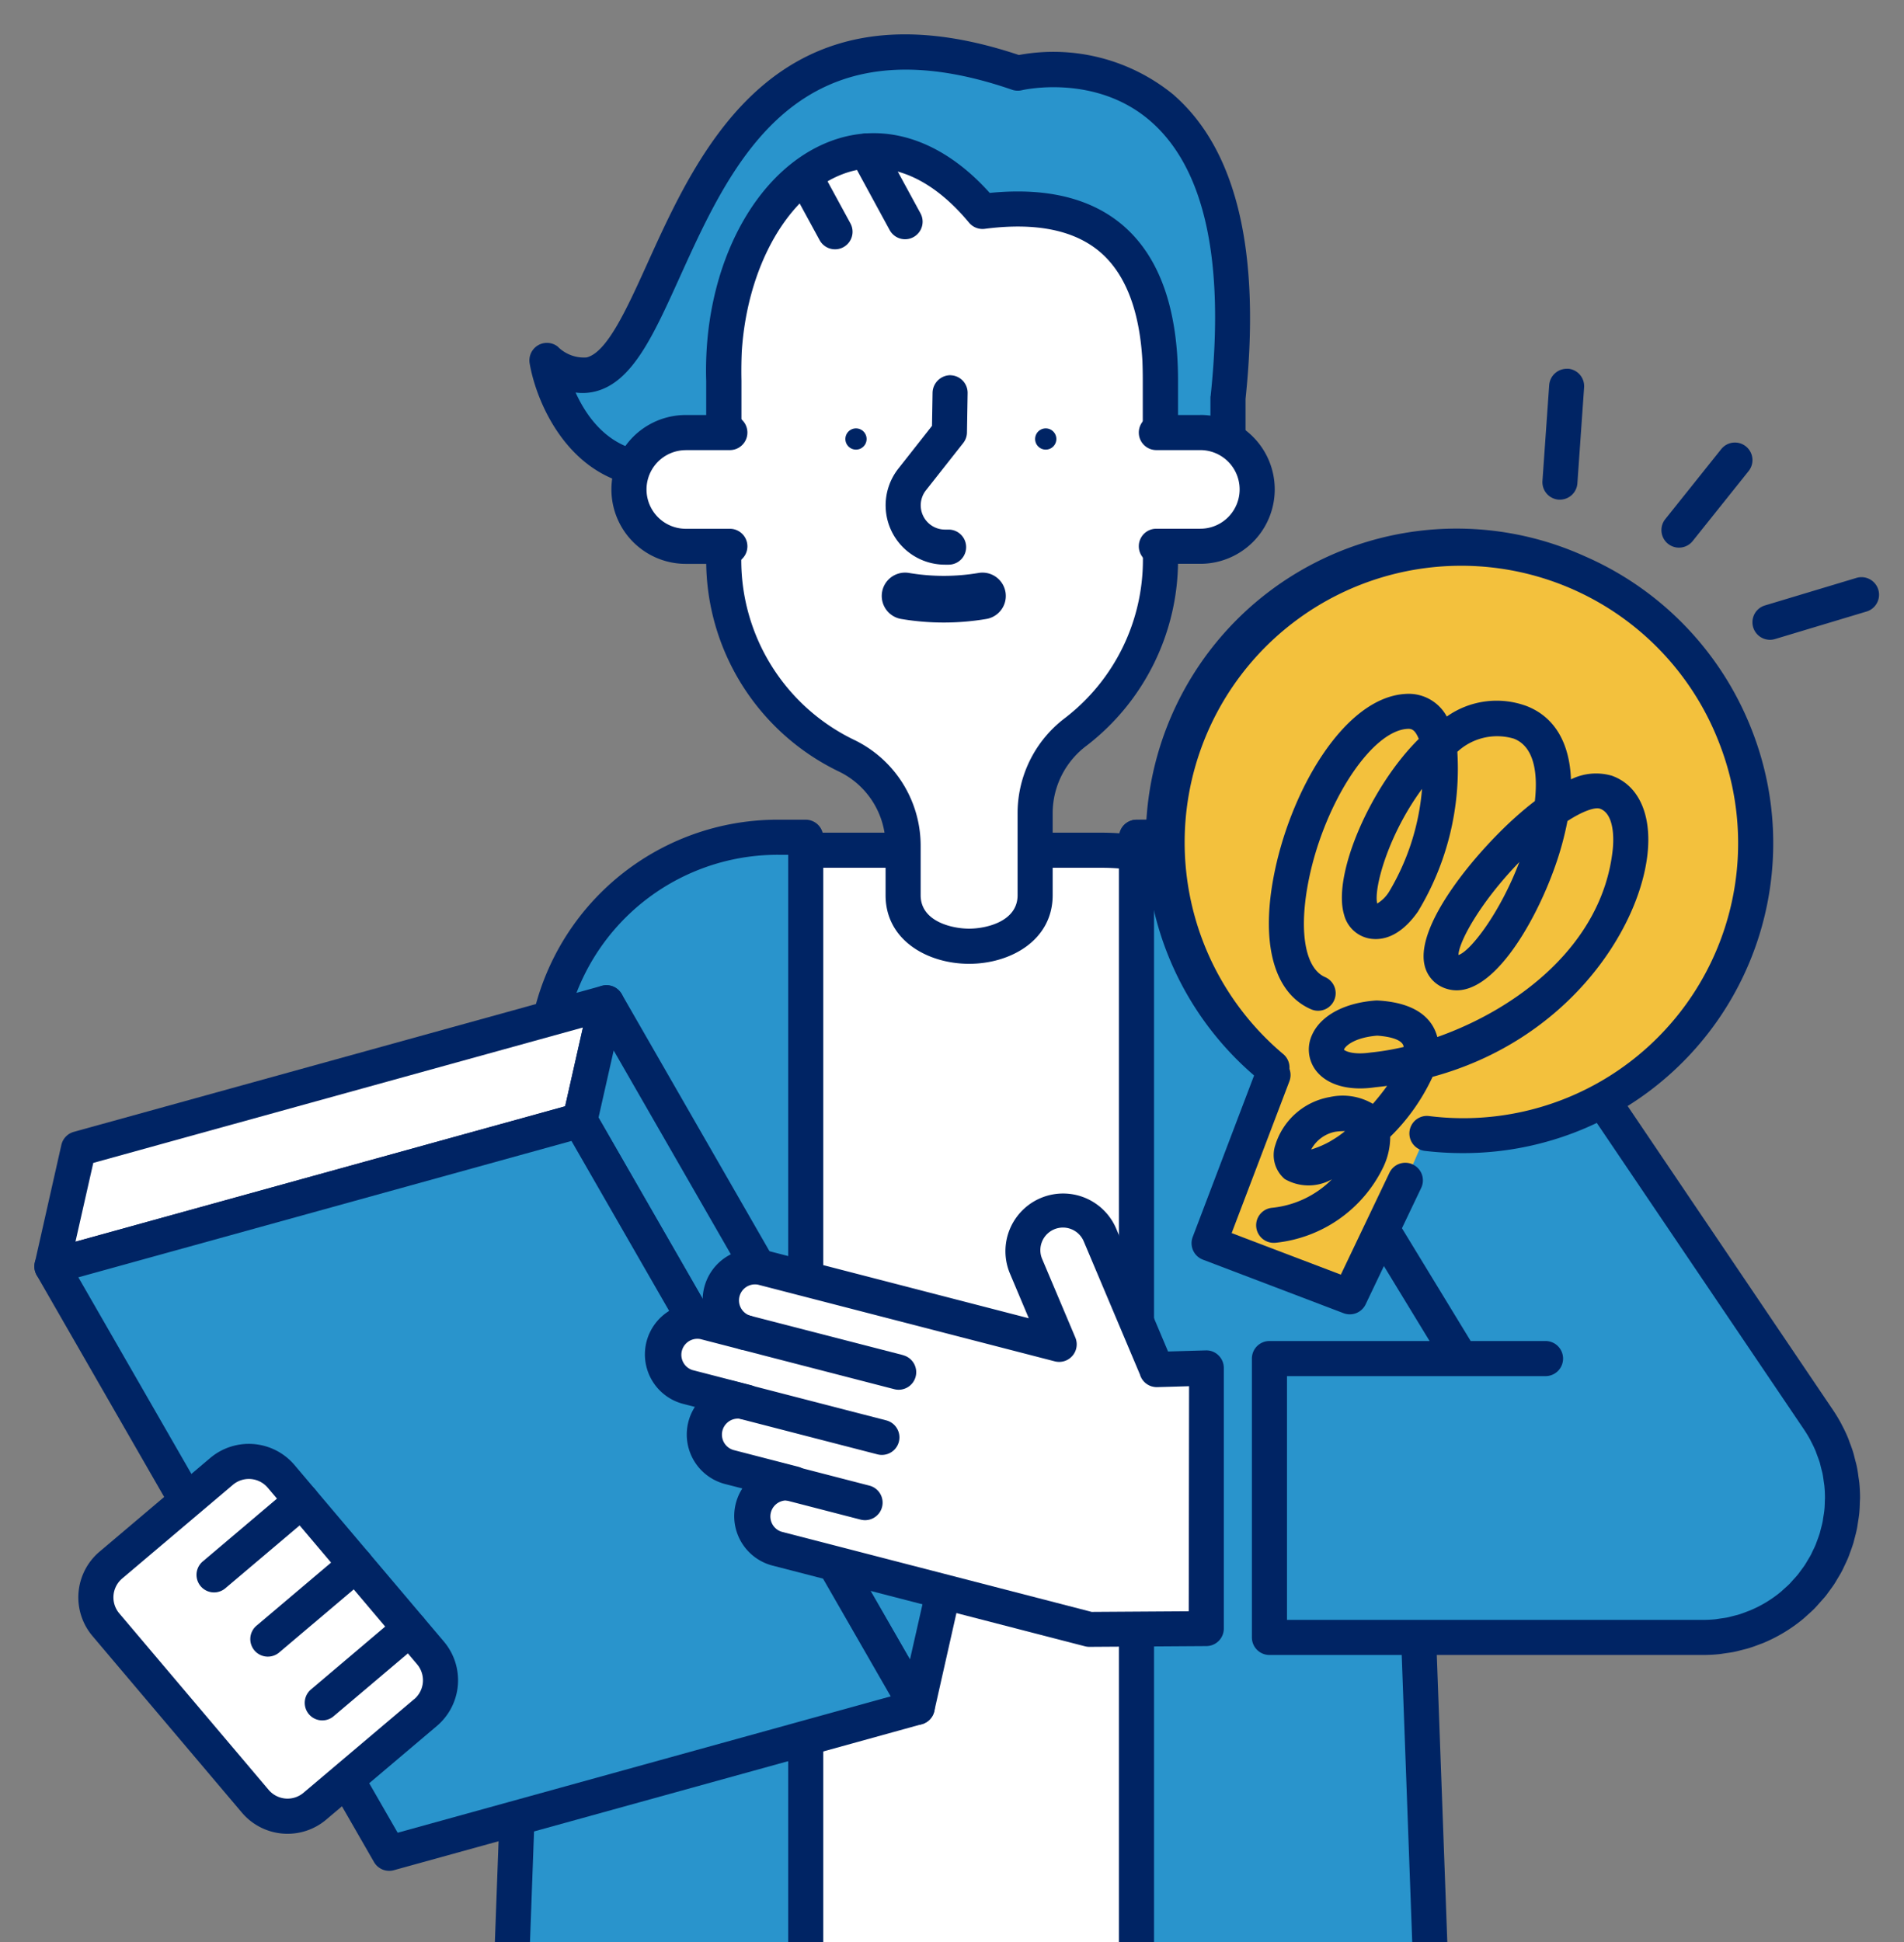 <svg data-name="グループ 3407" xmlns="http://www.w3.org/2000/svg" width="129.235" height="131.788"><rect width="100%" height="100%" fill="#808080" stroke="none"/><defs><clipPath id="a"><path data-name="長方形 24863" fill="none" d="M0 0h129.235v131.788H0z"/></clipPath><clipPath id="b"><path data-name="長方形 25155" fill="none" d="M0 0h125.242v249.299H0z"/></clipPath></defs><g data-name="グループ 3057"><g data-name="グループ 3417" clip-path="url(#a)"><g data-name="グループ 3416" clip-path="url(#b)" transform="translate(2.332 2.332)"><path data-name="パス 11595" d="M49.208 227.509l-4.342 8.421H32.489a10.875 10.875 0 00-10.875 10.876v1.3h38.153v-9.884l-1.095-10.715z" fill="#2994cc"/><path data-name="パス 11596" d="M59.857 227.388a1.191 1.191 0 00-1.185-1.069h-9.464a1.19 1.19 0 00-1.058.644l-4.01 7.774H32.488a12.08 12.08 0 00-12.065 12.066v1.306a1.191 1.191 0 001.191 1.191h38.153a1.191 1.191 0 001.191-1.191v-9.884c0-.041 0-.081-.006-.121zm-1.278 19.53H22.804v-.116a9.7 9.7 0 019.684-9.689h12.378a1.189 1.189 0 001.058-.645l4.009-7.773h7.664l.979 9.585z" fill="#002464"/><path data-name="パス 11597" d="M41.6 235.159a1.19 1.19 0 10-1.819 1.536l3.324 3.939a1.19 1.19 0 101.819-1.536z" fill="#002464"/><path data-name="パス 11598" d="M36.028 235.159a1.19 1.19 0 10-1.819 1.536l3.319 3.939a1.19 1.19 0 001.819-1.536z" fill="#002464"/><path data-name="パス 11599" d="M83.22 227.509l-4.345 8.421H66.502a10.875 10.875 0 00-10.876 10.876v1.3H93.78v-9.884l-1.1-10.715z" fill="#2994cc"/><path data-name="パス 11600" d="M93.87 227.388a1.191 1.191 0 00-1.185-1.069h-9.464a1.19 1.19 0 00-1.058.644l-4.01 7.774H66.502a12.08 12.08 0 00-12.066 12.066v1.306a1.191 1.191 0 001.191 1.191H93.78a1.191 1.191 0 001.191-1.191v-9.884c0-.041 0-.081-.006-.121zm-1.281 19.53H56.817v-.116a9.7 9.7 0 019.685-9.689h12.377a1.189 1.189 0 001.058-.645l4.009-7.773h7.664l.979 9.585z" fill="#002464"/><path data-name="パス 11601" d="M75.61 235.159a1.19 1.19 0 10-1.819 1.536l3.324 3.939a1.191 1.191 0 001.82-1.536z" fill="#002464"/><path data-name="パス 11602" d="M70.041 235.159a1.19 1.19 0 10-1.819 1.536l3.324 3.939a1.19 1.19 0 001.819-1.536z" fill="#002464"/><path data-name="パス 11603" d="M39.028 130.323l3.709 102.391h22.564l-2.083-71.722-1.038-6.674-3.425.066 3.425-.066 12.2 78.4h21.342L88.26 130.327z" fill="#ed6f1b"/><path data-name="パス 11604" d="M88.263 129.132H39.029a1.19 1.19 0 00-1.189 1.234l3.708 102.391a1.19 1.19 0 001.189 1.147h22.569a1.19 1.19 0 001.19-1.225l-1.532-52.756 8.243 52.974a1.19 1.19 0 001.176 1.007h21.343a1.191 1.191 0 001.187-1.277L89.45 130.236a1.19 1.19 0 00-1.187-1.1m-12.86 102.387l-11-70.692v-.022l-1.039-6.674a1.188 1.188 0 00-.492-.791l-.013-.01a1.186 1.186 0 00-.671-.207h-.024l-3.425.067a1.19 1.19 0 00-1.167 1.189v.023a1.217 1.217 0 001.213 1.168l2.385-.046.867 5.575 2.045 70.42H43.884l-3.621-100.01h46.893l7.289 100.011z" fill="#002464"/><path data-name="パス 11605" d="M72.451 55.358H50.506L36.059 79.785l.8 52.868h52.828L88.324 71.23a15.873 15.873 0 00-15.873-15.872" fill="#fff"/><path data-name="パス 11606" d="M89.514 71.232v-.019A17.083 17.083 0 0072.45 54.167H50.503a1.192 1.192 0 00-1.025.585L35.034 79.179a1.2 1.2 0 00-.165.624l.8 52.868a1.191 1.191 0 001.191 1.172h52.829a1.189 1.189 0 001.19-1.217l-1.365-61.395zm-51.48 60.23l-.779-51.361 13.927-23.553H72.45a14.7 14.7 0 0114.683 14.684v.026l1.339 60.2z" fill="#002464"/><path data-name="パス 11607" d="M46.792 17.303v18.322a14.8 14.8 0 008.324 13.312 6.827 6.827 0 013.852 6.132v3.342c0 4.612 8.96 4.612 8.96 0v-5.613a6.934 6.934 0 012.756-5.468 14.767 14.767 0 005.752-11.705V17.303c0-14.115-29.643-14.115-29.643 0" fill="#fff"/><path data-name="パス 11608" d="M72.442 8.358a20.433 20.433 0 00-10.829-2.83 20.434 20.434 0 00-10.827 2.83 10.294 10.294 0 00-5.185 8.945v18.325a15.9 15.9 0 008.992 14.382 5.6 5.6 0 013.184 5.062v3.342c0 3.052 2.852 4.65 5.67 4.65 2.817 0 5.67-1.6 5.671-4.65v-5.617a5.727 5.727 0 012.294-4.527 15.891 15.891 0 006.217-12.642V17.303a10.294 10.294 0 00-5.185-8.945m2.8 27.266a13.528 13.528 0 01-5.29 10.764 8.09 8.09 0 00-3.217 6.41v5.613c0 1.794-2.151 2.268-3.29 2.268s-3.289-.474-3.289-2.268v-3.343a7.971 7.971 0 00-4.519-7.2 13.534 13.534 0 01-7.657-12.24V17.303c0-6.456 7.066-9.4 13.631-9.4s13.632 2.94 13.632 9.4z" fill="#002464"/><path data-name="パス 11609" d="M68.648 26.735a.72.72 0 10.72.72.72.72 0 00-.72-.72" fill="#002464"/><path data-name="パス 11610" d="M55.769 26.735a.72.72 0 10.72.72.72.72 0 00-.72-.72" fill="#002464"/><path data-name="パス 11611" d="M62.176 23.126a1.219 1.219 0 00-1.21 1.171l-.038 2.267-2.284 2.9a4.027 4.027 0 003.165 6.518h.246a1.19 1.19 0 100-2.381h-.246a1.646 1.646 0 01-1.293-2.664l2.532-3.211a1.184 1.184 0 00.254-.717l.044-2.669a1.191 1.191 0 00-1.17-1.21" fill="#002464"/><path data-name="パス 11612" d="M66.744 2.631C40.944-6.275 44.379 29.557 34.79 22.12c0 0 1.269 7.437 7.523 7.437l4.479 4.075V23.537c-.393-12.486 9.561-21.162 17.562-11.525 8.2-1.065 12.081 3.059 12.081 11.477v8.534l4.583-2.466v-4.89C83.797-1.481 66.744 2.631 66.744 2.631" fill="#2994cc"/><path data-name="パス 11613" d="M77.356 4.125A12.879 12.879 0 0066.824 1.4C50.492-4.068 45.157 7.713 41.617 15.525c-1.41 3.111-2.741 6.051-4.13 6.395a2.5 2.5 0 01-1.969-.74 1.19 1.19 0 00-1.9 1.14c.484 2.834 2.818 8.121 8.221 8.415l4.153 3.777a1.191 1.191 0 001.992-.881V23.5c-.205-6.533 2.691-12.43 6.888-14.02 2.864-1.085 5.905.086 8.568 3.294a1.19 1.19 0 001.069.421c3.49-.455 6.143.094 7.889 1.627 1.89 1.661 2.848 4.577 2.848 8.668v8.534a1.191 1.191 0 001.755 1.048l4.583-2.466a1.19 1.19 0 00.626-1.048V24.73c1.045-9.93-.587-16.862-4.854-20.6m2.479 20.417a1.181 1.181 0 00-.007.126v4.179l-2.2 1.185V23.49c0-4.806-1.231-8.324-3.658-10.457-2.165-1.9-5.231-2.665-9.124-2.275-3.236-3.616-7.15-4.894-10.818-3.505-5.2 1.971-8.665 8.682-8.426 16.284v7.4l-2.485-2.26a1.193 1.193 0 00-.8-.309c-3.1 0-4.745-2.228-5.58-4.066a3.564 3.564 0 001.329-.071c2.509-.622 3.929-3.756 5.726-7.724 3.585-7.914 8.042-17.765 22.569-12.75a1.2 1.2 0 00.668.032c.05-.012 5.014-1.161 8.762 2.127 3.659 3.209 5.021 9.476 4.049 18.626" fill="#002464"/><path data-name="パス 11614" d="M79.141 27.017h-4.174v7.715h4.174a3.857 3.857 0 000-7.715" fill="#fff"/><path data-name="パス 11615" d="M79.141 25.827h-2.986a1.19 1.19 0 100 2.381h2.986a2.667 2.667 0 010 5.334h-2.986a1.19 1.19 0 100 2.381h2.986a5.05 5.05 0 100-10.1" fill="#002464"/><path data-name="パス 11616" d="M40.364 30.874a3.857 3.857 0 003.857 3.857h4.174v-7.714h-4.174a3.857 3.857 0 00-3.857 3.857" fill="#fff"/><path data-name="パス 11617" d="M44.218 28.208h2.99a1.19 1.19 0 100-2.381h-2.99a5.05 5.05 0 100 10.1h2.99a1.19 1.19 0 100-2.381h-2.99a2.667 2.667 0 010-5.334" fill="#002464"/><path data-name="パス 11618" d="M76.667 54.477h-1.86v80.126l20.1.043-2.378-64.877a15.874 15.874 0 00-15.862-15.292" fill="#2994cc"/><path data-name="パス 11619" d="M76.667 53.286h-1.859a1.191 1.191 0 00-1.191 1.19v80.127a1.19 1.19 0 001.188 1.19l20.1.043a1.191 1.191 0 001.189-1.235l-2.378-64.877a17.006 17.006 0 00-17.052-16.439m-.666 80.133V55.667h.668a14.634 14.634 0 0114.673 14.146l2.332 63.64z" fill="#002464"/><path data-name="パス 11620" d="M34.64 69.769l-2.379 64.876 20.1-.043V54.477h-1.858A15.873 15.873 0 0034.64 69.769" fill="#2994cc"/><path data-name="パス 11621" d="M52.362 53.286h-1.859a17.006 17.006 0 00-17.052 16.439l-2.383 64.876a1.191 1.191 0 001.189 1.235l20.1-.043a1.19 1.19 0 001.188-1.19V54.476a1.191 1.191 0 00-1.191-1.19m-1.186 80.132l-17.674.038 2.332-63.64a14.634 14.634 0 0114.677-14.149h.665z" fill="#002464"/><path data-name="パス 11622" d="M64.091 36.543a14.19 14.19 0 01-4.727 0 1.583 1.583 0 10-.526 3.123 17.368 17.368 0 005.779 0 1.583 1.583 0 10-.526-3.123" fill="#002464"/><path data-name="パス 11623" d="M122.679 98.352c-.01-.1-.031-.2-.045-.306-.027-.2-.053-.41-.093-.614-.031-.156-.075-.308-.114-.461s-.068-.292-.112-.437c-.06-.2-.133-.385-.205-.576-.037-.1-.067-.2-.107-.294a9.396 9.396 0 00-.363-.765l-.036-.075a9.347 9.347 0 00-.506-.835L99.033 61.361a15.874 15.874 0 00-13.15-6.983l-9.875.1 11.817 35.365h-3.993v18.92h29.439c.314 0 .628-.017.942-.048.12-.012.236-.036.355-.052.187-.026.375-.048.562-.086s.348-.085.52-.13c.125-.032.25-.058.375-.1.224-.069.442-.151.66-.236.069-.027.14-.048.208-.076a9.439 9.439 0 002.425-1.468c.079-.065.148-.136.224-.2.153-.136.307-.271.45-.417.109-.109.207-.226.309-.34s.207-.224.3-.342.191-.252.284-.38.18-.24.264-.365.147-.24.219-.36c.088-.145.177-.29.257-.441.053-.1.1-.2.148-.307.086-.177.172-.355.247-.538.034-.082.06-.166.091-.249.077-.2.152-.41.215-.621.023-.075.038-.152.058-.227.059-.218.118-.436.161-.659.019-.1.029-.2.044-.295.033-.2.068-.4.088-.608.023-.234.03-.47.036-.706 0-.071.011-.14.011-.211v-.009a9.379 9.379 0 00-.048-.943" fill="#2994cc"/><path data-name="パス 11624" d="M123.863 98.231a5.223 5.223 0 00-.035-.251l-.023-.154a8.157 8.157 0 00-.1-.63 5.312 5.312 0 00-.1-.4l-.06-.236a6.349 6.349 0 00-.1-.377 8.559 8.559 0 00-.205-.578l-.056-.154a3.981 3.981 0 00-.092-.245 9.258 9.258 0 00-.4-.839 2.288 2.288 0 00-.055-.111 10.7 10.7 0 00-.567-.936l-22.05-32.626a17.049 17.049 0 00-14.148-7.506l-11.076.1a1.191 1.191 0 00.011 2.381h.011l11.065-.1a14.664 14.664 0 0112.168 6.459l22.064 32.633c.155.229.3.475.425.7l.048.1c.115.217.222.438.317.667.015.038.029.076.041.115l.079.214c.054.142.109.285.154.43.024.078.042.157.06.236l.073.291c.024.085.047.171.064.257.032.156.051.314.072.471l.033.224c.006.037.013.073.016.109a8.2 8.2 0 01.042.824v.035c0 .05-.007.1-.008.153-.005.206-.01.414-.031.62-.014.15-.039.3-.064.443l-.035.229c-.005.038-.009.076-.018.118-.038.2-.09.385-.141.576l-.05.2a7.651 7.651 0 01-.191.545l-.079.219c-.06.151-.132.3-.215.466l-.059.126c-.023.05-.046.1-.069.142-.059.111-.124.217-.189.324l-.1.168c-.042.071-.083.142-.125.205-.053.079-.109.154-.166.231l-.139.189c-.058.081-.116.161-.177.235s-.116.133-.175.2l-.183.2c-.058.065-.114.131-.178.2-.115.117-.239.225-.395.363l-.115.105c-.025.024-.05.049-.079.073a8.212 8.212 0 01-2.168 1.3l-.135.05c-.189.073-.378.146-.581.208-.056.017-.112.03-.17.044l-.268.069c-.112.029-.224.06-.339.083s-.251.041-.377.058l-.278.041c-.049.008-.1.017-.146.022-.276.027-.55.041-.815.041H85.023V91.04h17.514a1.191 1.191 0 100-2.381h-5.046l-5.782-9.486a1.19 1.19 0 10-2.033 1.239l5.026 8.247h-10.87a1.191 1.191 0 00-1.191 1.191v18.92a1.191 1.191 0 001.191 1.191h29.46a10.338 10.338 0 001.039-.053c.1-.01.2-.025.291-.04l.215-.032c.176-.024.352-.048.524-.083s.326-.075.486-.118l.212-.054c.107-.026.212-.052.31-.083.255-.077.5-.17.8-.284.06-.02.12-.042.181-.067a10.62 10.62 0 002.729-1.651c.065-.055.128-.112.19-.17l.094-.086c.163-.144.325-.288.475-.441.095-.1.183-.2.272-.3l.154-.173c.09-.1.179-.2.266-.3s.172-.223.255-.337l.125-.171c.079-.107.158-.214.236-.331s.13-.209.193-.315l.084-.142c.089-.146.177-.292.26-.449.042-.081.081-.162.119-.243l.058-.123c.092-.192.184-.383.264-.581.028-.067.052-.137.077-.206l.026-.074c.086-.23.171-.461.243-.7.019-.064.035-.128.05-.193l.016-.064c.067-.246.132-.492.18-.74.017-.084.029-.169.041-.254l.025-.163c.033-.2.065-.4.085-.6.025-.263.034-.529.043-.828.005-.068.01-.135.01-.2v-.039c0-.341-.019-.686-.054-1.031" fill="#002464"/><path data-name="パス 11625" d="M1.19 83.597l35.839-9.907 1.8-7.983-35.834 9.908z" fill="#fff"/><path data-name="パス 11626" d="M38.516 64.559L2.677 74.467a1.192 1.192 0 00-.844.886l-1.8 7.982a1.191 1.191 0 001.161 1.453 1.174 1.174 0 00.317-.043l35.838-9.907a1.192 1.192 0 00.844-.886l1.8-7.982a1.191 1.191 0 00-1.478-1.41m-2.491 8.173L2.79 81.919 4 76.573l33.235-9.188z" fill="#002464"/><path data-name="パス 11627" d="M37.029 73.69l22.895 39.818 1.8-7.983-22.89-39.818z" fill="#2994cc"/><path data-name="パス 11628" d="M39.865 65.114a1.19 1.19 0 00-2.193.331l-1.8 7.983a1.193 1.193 0 00.13.856l22.89 39.818a1.19 1.19 0 001.031.6 1.3 1.3 0 00.178-.013 1.191 1.191 0 00.984-.915l1.8-7.983a1.193 1.193 0 00-.13-.856zm19.567 45.159L38.293 73.499l1.029-4.554 21.142 36.771z" fill="#002464"/><path data-name="パス 11629" d="M1.19 83.598l22.895 39.818 35.838-9.907L37.029 73.69z" fill="#2994cc"/><path data-name="パス 11630" d="M38.06 73.097a1.192 1.192 0 00-1.349-.554L.873 82.45a1.191 1.191 0 00-.715 1.742l22.895 39.818a1.189 1.189 0 001.349.554l35.838-9.907a1.19 1.19 0 00.715-1.741zm-13.4 48.925L2.987 84.336l33.469-9.253 21.669 37.687z" fill="#002464"/><path data-name="長方形 25154" d="M6.446 102.8l5.004-4.233a4.512 4.512 0 016.36.53l8.014 9.472a4.514 4.514 0 01-.53 6.362l-5.003 4.232a4.513 4.513 0 01-6.36-.53l-8.015-9.472a4.513 4.513 0 01.53-6.36z" fill="#fff"/><path data-name="パス 11631" d="M17.657 97.072a4.064 4.064 0 00-5.72-.477l-7.516 6.359a4.062 4.062 0 00-.478 5.719l10.144 11.985a4.064 4.064 0 005.72.477l7.516-6.359a4.064 4.064 0 00.478-5.72zm8.124 15.886l-7.515 6.355a1.68 1.68 0 01-2.364-.2l-10.14-11.978a1.678 1.678 0 01.2-2.363l7.516-6.359a1.679 1.679 0 012.364.2l10.14 11.984a1.68 1.68 0 01-.2 2.364" fill="#002464"/><path data-name="パス 11632" d="M24.721 107.265l-5.947 5.036a1.19 1.19 0 101.538 1.818l5.947-5.032a1.19 1.19 0 10-1.538-1.818" fill="#002464"/><path data-name="パス 11633" d="M21.049 102.924l-5.948 5.031a1.191 1.191 0 101.538 1.818l5.948-5.032a1.19 1.19 0 10-1.538-1.818" fill="#002464"/><path data-name="パス 11634" d="M17.375 98.584l-5.947 5.032a1.19 1.19 0 101.537 1.818l5.948-5.032a1.19 1.19 0 10-1.538-1.818" fill="#002464"/><path data-name="パス 11635" d="M76.163 90.581c-.01-.025-.013-.05-.023-.074l-3.824-9.058a2.724 2.724 0 10-5.018 2.119l2.238 5.3-12.163-3.141-7.971-2.058a2.277 2.277 0 10-1.139 4.41l-2.77-.715a2.278 2.278 0 00-1.139 4.411l3.971 1.026a2.278 2.278 0 10-1.141 4.41l4.36 1.126a2.278 2.278 0 00-1.139 4.411l2.412.623 18.8 4.854 7.929-.051V90.486l-3.373.1z" fill="#fff"/><path data-name="パス 11636" d="M79.508 89.295l-2.558.074-3.54-8.384a3.915 3.915 0 00-7.213 3.044l1.3 3.085-17.8-4.6a3.473 3.473 0 00-4.327 3.614 3.469 3.469 0 00-1.316 6.8l.78.2a3.469 3.469 0 002.05 5.234l1.171.3a3.468 3.468 0 002.05 5.234l21.211 5.477a1.205 1.205 0 00.3.037h.008l7.929-.052a1.19 1.19 0 001.182-1.19V90.486a1.192 1.192 0 00-.361-.854 1.161 1.161 0 00-.865-.336m-1.155 17.699l-6.591.043-21.06-5.443a1.087 1.087 0 01.543-2.1 1.191 1.191 0 10.6-2.306l-4.359-1.126a1.087 1.087 0 01.54-2.106 1.191 1.191 0 00.6-2.306l-3.965-1.024a1.087 1.087 0 01.544-2.1l2.77.715a1.191 1.191 0 00.6-2.306 1.087 1.087 0 01.546-2.1l20.134 5.2a1.191 1.191 0 001.4-1.616l-2.239-5.3a1.533 1.533 0 112.824-1.192l3.8 9c.01.032.02.065.029.087a1.191 1.191 0 00.808.733h.01a1.116 1.116 0 00.341.039l2.148-.062z" fill="#002464"/><path data-name="パス 11637" d="M58.967 89.616l-10.406-2.683a1.191 1.191 0 00-.6 2.306l10.407 2.688a1.192 1.192 0 001.451-.855 1.191 1.191 0 00-.855-1.451" fill="#002464"/><path data-name="パス 11638" d="M57.825 94.043l-10.407-2.687a1.191 1.191 0 00-.6 2.306l10.407 2.687a1.209 1.209 0 00.3.038 1.191 1.191 0 00.3-2.344" fill="#002464"/><path data-name="パス 11639" d="M56.679 98.47l-5.845-1.51a1.191 1.191 0 00-.6 2.306l5.846 1.51a1.209 1.209 0 00.3.038 1.19 1.19 0 00.3-2.343" fill="#002464"/><path data-name="パス 11640" d="M57.534 7.342a1.19 1.19 0 10-2.091 1.138l2.612 4.8a1.191 1.191 0 001.047.621 1.19 1.19 0 001.044-1.759z" fill="#002464"/><path data-name="パス 11641" d="M53.407 9.18a1.19 1.19 0 10-2.091 1.138l1.984 3.645a1.19 1.19 0 102.091-1.138z" fill="#002464"/><path data-name="パス 11642" d="M104.826 36.531a19.91 19.91 0 00-20.84 33.557l.092.522-4.343 11.412 9.548 3.634 4.333-9.081.871-2a19.908 19.908 0 0010.339-38.04" fill="#f3c13d"/><path data-name="パス 11643" d="M93.565 76.679a1.191 1.191 0 00-1.587.562l-3.3 6.913-7.411-2.82 3.92-10.3a1.19 1.19 0 10-2.225-.847L78.623 81.6a1.192 1.192 0 00.689 1.536l9.549 3.634a1.191 1.191 0 001.5-.6l3.771-7.9a1.19 1.19 0 00-.562-1.586" fill="#002464"/><path data-name="パス 11644" d="M105.308 35.443a21.1 21.1 0 00-22.079 35.564 1.191 1.191 0 101.512-1.84 18.768 18.768 0 1129.617-21.091 18.655 18.655 0 01-19.73 25.313 1.191 1.191 0 00-.283 2.364 21.829 21.829 0 002.594.155 21.024 21.024 0 0019.637-28.7 21.287 21.287 0 00-11.267-11.766" fill="#002464"/><path data-name="パス 11645" d="M107.019 50.287a3.843 3.843 0 00-2.721.263c-.095-2.483-1.113-4.235-3.006-4.973a5.864 5.864 0 00-5.422.71 2.938 2.938 0 00-2.789-1.536c-4.2.223-7.937 6.714-9 12.6-.816 4.528.125 7.737 2.581 8.8a1.19 1.19 0 00.948-2.184c-1.318-.572-1.772-2.947-1.186-6.2.961-5.337 4.257-10.511 6.781-10.645.21-.01.416.012.633.407a2.166 2.166 0 01.129.278c-3.3 3.26-5.872 9.242-5.071 11.919a2.189 2.189 0 001.749 1.627c.809.133 2.026-.074 3.261-1.823a18.694 18.694 0 002.68-10.85 3.976 3.976 0 013.839-.891c1.514.591 1.6 2.674 1.423 4.232q-.639.487-1.322 1.1c-2.7 2.413-6.764 7.263-6.173 10a2.159 2.159 0 001.506 1.638c2.937.923 6-4.448 7.352-8.281a21.061 21.061 0 00.848-3.1c1.135-.736 1.9-.94 2.2-.841.844.285 1 1.654.867 2.841-.729 6.44-6.5 10.751-11.9 12.654-.276-1.063-1.208-2.316-4.028-2.477a1.518 1.518 0 00-.152 0c-2.109.149-3.721 1.013-4.313 2.313a2.35 2.35 0 00.246 2.425c.756 1 2.251 1.415 4.04 1.146q.405-.041.8-.093c-.29.407-.62.821-.968 1.219a4.041 4.041 0 00-2.918-.461 4.72 4.72 0 00-3.7 3.25 2.136 2.136 0 00.635 2.312 3.236 3.236 0 003.206.02 6.681 6.681 0 01-4.05 1.932 1.191 1.191 0 00.088 2.378h.09a9.162 9.162 0 007.353-5.129 4.784 4.784 0 00.475-2.066 13.792 13.792 0 002.874-4.068c9.13-2.478 14-9.915 14.586-15.084.309-2.735-.615-4.74-2.473-5.366m-15.056 7.876a2.42 2.42 0 01-.813.815c-.252-.974.715-4.62 3.042-7.777a16.172 16.172 0 01-2.229 6.962m4.7 4.307c.023-.877 1.449-3.538 4.134-6.308-1.288 3.4-3.309 6.058-4.134 6.308m-8.652 12.613a6.431 6.431 0 01-1.344.584 2.376 2.376 0 011.618-1.2 4 4 0 01.578-.046h.1a6.751 6.751 0 01-.95.656m2.721-5.994c-1.294.194-1.792-.131-1.838-.181.019-.175.605-.826 2.251-.959.553.038 1.668.18 1.79.717 0 .017.007.033.01.05a17.554 17.554 0 01-2.212.374" fill="#002464"/><path data-name="パス 11646" d="M104.091 22.692a1.2 1.2 0 00-1.271 1.1l-.457 6.507a1.191 1.191 0 001.1 1.271h.084a1.191 1.191 0 001.187-1.107l.456-6.507a1.19 1.19 0 00-1.1-1.271" fill="#002464"/><path data-name="パス 11647" d="M123.708 36.87l-6.246 1.879a1.191 1.191 0 00.342 2.331 1.177 1.177 0 00.344-.051l6.246-1.878a1.191 1.191 0 00-.686-2.28" fill="#002464"/><path data-name="パス 11648" d="M116.171 27.956a1.191 1.191 0 00-1.674.186l-3.815 4.772a1.191 1.191 0 001.86 1.487l3.815-4.772a1.19 1.19 0 00-.187-1.673" fill="#002464"/></g></g></g></svg>